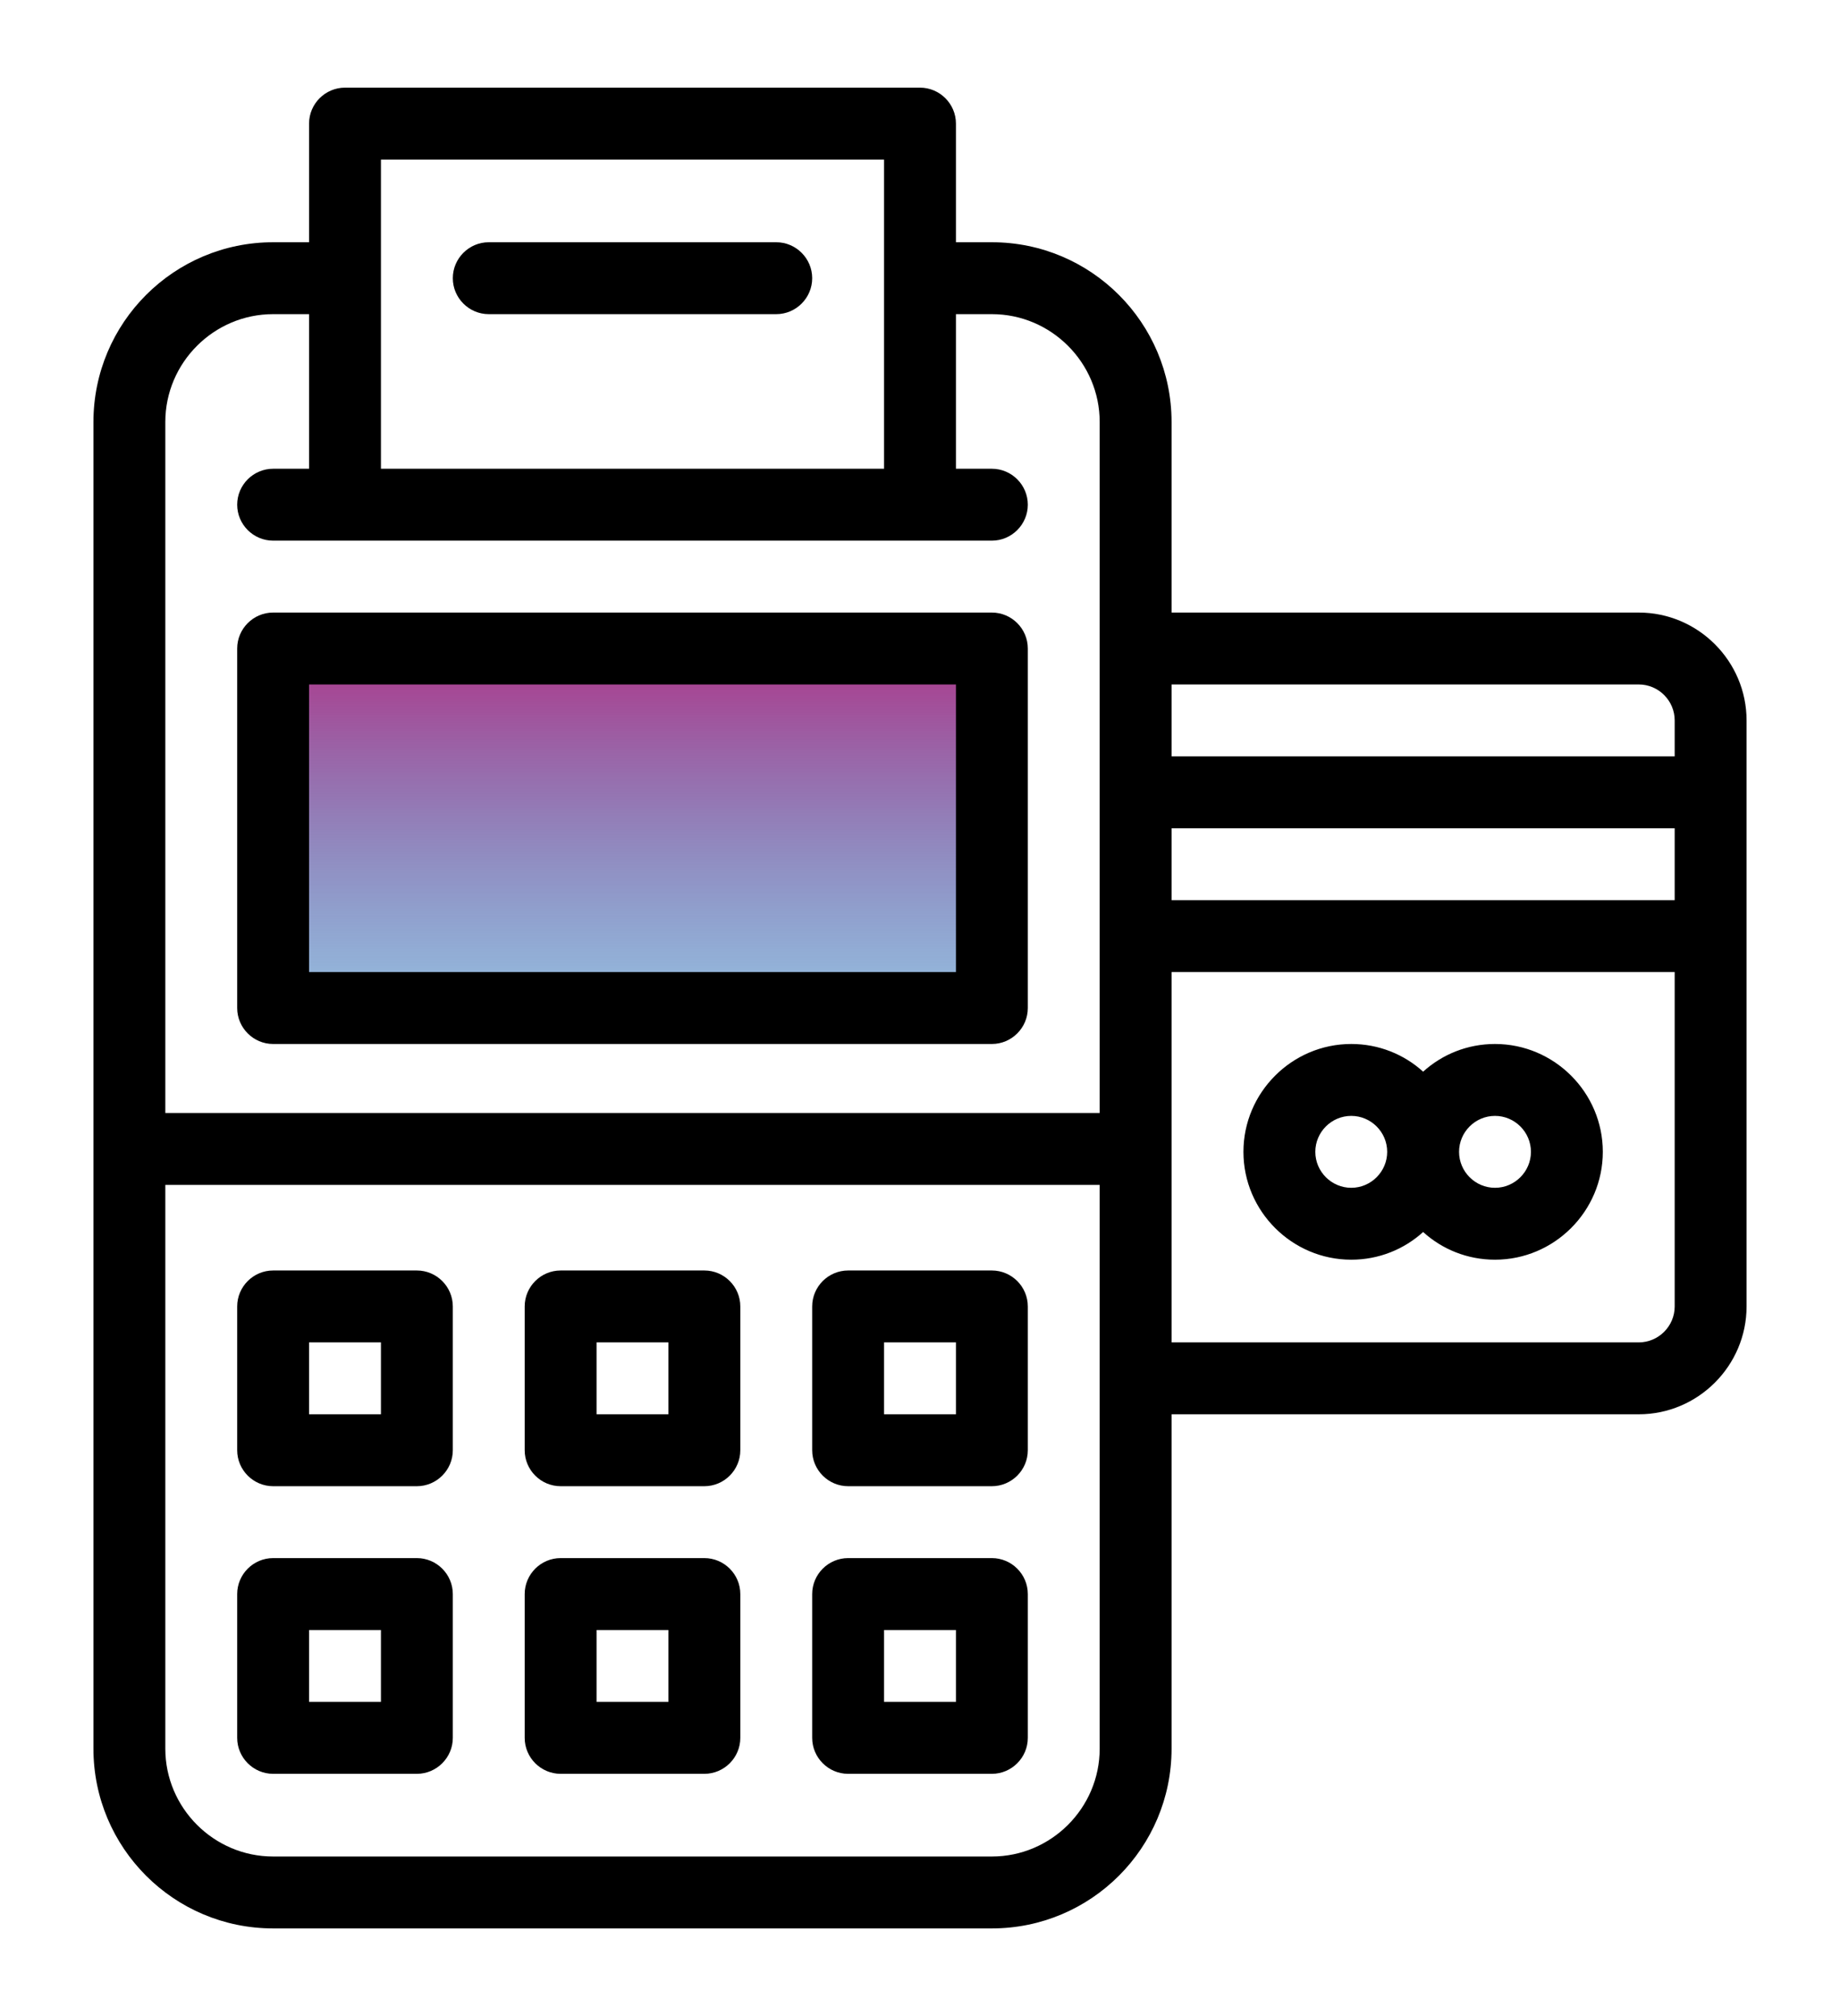 <?xml version="1.0" encoding="UTF-8"?>
<!DOCTYPE svg PUBLIC "-//W3C//DTD SVG 1.1//EN" "http://www.w3.org/Graphics/SVG/1.1/DTD/svg11.dtd">
<!-- Creator: CorelDRAW 2018 (64-Bit) -->
<svg xmlns="http://www.w3.org/2000/svg" xml:space="preserve" width="210mm" height="230mm" version="1.1" style="shape-rendering:geometricPrecision; text-rendering:geometricPrecision; image-rendering:optimizeQuality; fill-rule:evenodd; clip-rule:evenodd"
viewBox="0 0 21000 23000"
 xmlns:xlink="http://www.w3.org/1999/xlink">
 <defs>
  <style type="text/css">
   <![CDATA[
    .fil0 {fill:black}
    .fil1 {fill:url(#id0)}
   ]]>
  </style>
  <linearGradient id="id0" gradientUnits="userSpaceOnUse" x1="7177" y1="7521" x2="7177" y2="11500">
   <stop offset="0" style="stop-opacity:1; stop-color:#AC3B8C"/>
   <stop offset="1" style="stop-opacity:0.498; stop-color:#2E7ABE"/>
  </linearGradient>
 </defs>
 <g id="Слой_x0020_1">
  <path class="fil0" d="M4757.81 14494.14l-1640.62 0c-225.59,0 -410.16,184.57 -410.16,410.16l0 1640.63c0,225.59 184.57,410.16 410.16,410.16l1640.62 -0.01c225.59,0 410.16,-184.57 410.16,-410.16l0 -1640.63c0,-225.59 -184.57,-410.16 -410.16,-410.16l0 0.01zm-410.15 1640.63l-820.32 0 0 -820.31 820.32 -0.01 0 820.31 0 0.01zm410.15 1640.62l-1640.62 0c-225.59,0 -410.16,184.57 -410.16,410.16l0 1640.63c0,225.59 184.57,410.16 410.16,410.16l1640.62 -0.01c225.59,0 410.16,-184.57 410.16,-410.16l0 -1640.63c0,-225.59 -184.57,-410.16 -410.16,-410.16l0 0.01zm-410.15 1640.63l-820.32 0 0 -820.31 820.32 -0.01 0 820.31 0 0.01zm3691.4 -4921.88l-1640.62 0c-225.59,0 -410.16,184.57 -410.16,410.16l0 1640.63c0,225.59 184.57,410.16 410.16,410.16l1640.62 -0.01c225.59,0 410.16,-184.57 410.16,-410.16l0 -1640.63c0,-225.59 -184.57,-410.16 -410.16,-410.16l0 0.01zm-410.15 1640.63l-820.32 0 0 -820.31 820.32 -0.01 0 820.31 0 0.01zm410.15 1640.62l-1640.62 0c-225.59,0 -410.16,184.57 -410.16,410.16l0 1640.63c0,225.59 184.57,410.16 410.16,410.16l1640.62 -0.01c225.59,0 410.16,-184.57 410.16,-410.16l0 -1640.63c0,-225.59 -184.57,-410.16 -410.16,-410.16l0 0.01zm-410.15 1640.63l-820.32 0 0 -820.31 820.32 -0.01 0 820.31 0 0.01z"/>
  <polygon class="fil1" points="3076.17,7521.48 11279.3,7521.48 11279.3,11500 3076.17,11500 "/>
  <path class="fil0" d="M11320.31 14494.14l-1640.62 0c-225.59,0 -410.16,184.57 -410.16,410.16l0 1640.63c0,225.59 184.57,410.16 410.16,410.16l1640.62 -0.01c225.59,0 410.16,-184.57 410.16,-410.16l0 -1640.63c0,-225.59 -184.57,-410.16 -410.16,-410.16l0 0.01zm-410.15 1640.63l-820.32 0 0 -820.31 820.32 -0.01 0 820.31 0 0.01zm410.15 1640.62l-1640.62 0c-225.59,0 -410.16,184.57 -410.16,410.16l0 1640.63c0,225.59 184.57,410.16 410.16,410.16l1640.62 -0.01c225.59,0 410.16,-184.57 410.16,-410.16l0 -1640.63c0,-225.59 -184.57,-410.16 -410.16,-410.16l0 0.01zm-410.15 1640.63l-820.32 0 0 -820.31 820.32 -0.01 0 820.31 0 0.01zm410.15 -12427.74l-8203.12 0c-225.59,0 -410.16,184.57 -410.16,410.16l0 4101.56c0,225.59 184.57,410.16 410.16,410.16l8203.12 0c225.59,0 410.16,-184.57 410.16,-410.16l0 -4101.56c0,-225.59 -184.57,-410.16 -410.16,-410.16zm-410.15 4101.56l-7382.82 0 0 -3281.25 7382.82 0 0 3281.25zm-2050.79 -8326.17l-3281.25 0c-225.59,0 -410.16,184.57 -410.16,410.16 0,225.59 184.57,410.16 410.16,410.16l3281.25 -0.01c225.59,0 410.16,-184.57 410.16,-410.16 0,-225.59 -184.57,-410.16 -410.16,-410.16l0 0.01z"/>
  <path class="fil0" d="M18703.13 6988.28l-5332.04 0 0 -2173.83c0,-1132.03 -918.75,-2050.78 -2050.78,-2050.78l-410.15 0 0 -1353.51c0,-225.59 -184.57,-410.16 -410.16,-410.16l-6562.5 0c-225.59,0 -410.16,184.57 -410.16,410.16l0 1353.52 -410.15 -0.01c-1132.03,0 -2050.78,918.75 -2050.78,2050.78l0 15134.77c0,1132.03 918.75,2050.78 2050.78,2050.78l8203.12 0c1132.03,0 2050.78,-918.75 2050.78,-2050.78l0 -3814.45 5332.04 0c676.76,0 1230.47,-553.71 1230.47,-1230.47l-0.01 -6685.55c0,-676.76 -553.71,-1230.47 -1230.47,-1230.47l0.01 0zm-14355.47 -5167.97l5742.18 0 0 3527.34 -5742.18 0.01 0 -3527.35zm8203.12 18128.91c0,676.76 -553.71,1230.47 -1230.47,1230.47l-8203.12 0c-676.76,0 -1230.47,-553.71 -1230.47,-1230.47l0 -6431.25 10664.06 0 0 6431.25zm0 -7251.56l-10664.06 0 0 -7883.21c0,-676.76 553.71,-1230.47 1230.47,-1230.47l410.15 0 0 1763.67 -410.15 0.01c-225.59,0 -410.16,184.57 -410.16,410.16 0,225.59 184.57,410.16 410.16,410.16l8203.12 -0.01c225.59,0 410.16,-184.57 410.16,-410.16 0,-225.59 -184.57,-410.16 -410.16,-410.16l-410.15 0.01 0 -1763.68 410.15 0c676.76,0 1230.47,553.71 1230.47,1230.47l0 7883.2 0 0.01zm6562.5 2206.64c0,225.59 -184.57,410.16 -410.16,410.16l-5332.03 -0.01 0 -4224.61 5742.19 0 0 3814.45 0 0.01zm0 -4634.77l-5742.19 0 0 -820.31 5742.19 0 0 820.31zm0 -1640.62l-5742.19 0 0 -820.31 5332.04 -0.01c225.59,0 410.16,184.57 410.16,410.16l0 410.16 -0.01 0z"/>
  <path class="fil0" d="M17062.5 11910.16c-315.82,0 -602.93,118.95 -820.31,315.82 -217.38,-196.88 -504.49,-315.82 -820.31,-315.82 -676.76,0 -1230.47,553.71 -1230.47,1230.47 0,676.76 553.71,1230.47 1230.47,1230.47 315.82,0 602.93,-118.95 820.31,-315.82 217.38,196.88 504.49,315.82 820.31,315.82 676.76,0 1230.47,-553.71 1230.47,-1230.47 0,-676.76 -553.71,-1230.47 -1230.47,-1230.47zm-1640.62 1640.62c-225.59,0 -410.16,-184.57 -410.16,-410.16 0,-225.59 184.57,-410.16 410.16,-410.16 225.59,0 410.16,184.57 410.16,410.16 0,225.59 -184.57,410.16 -410.16,410.16zm1640.62 0c-225.59,0 -410.16,-184.57 -410.16,-410.16 0,-225.59 184.57,-410.16 410.16,-410.16 225.59,0 410.16,184.57 410.16,410.16 0,225.59 -184.57,410.16 -410.16,410.16z"/>
 </g>
</svg>
